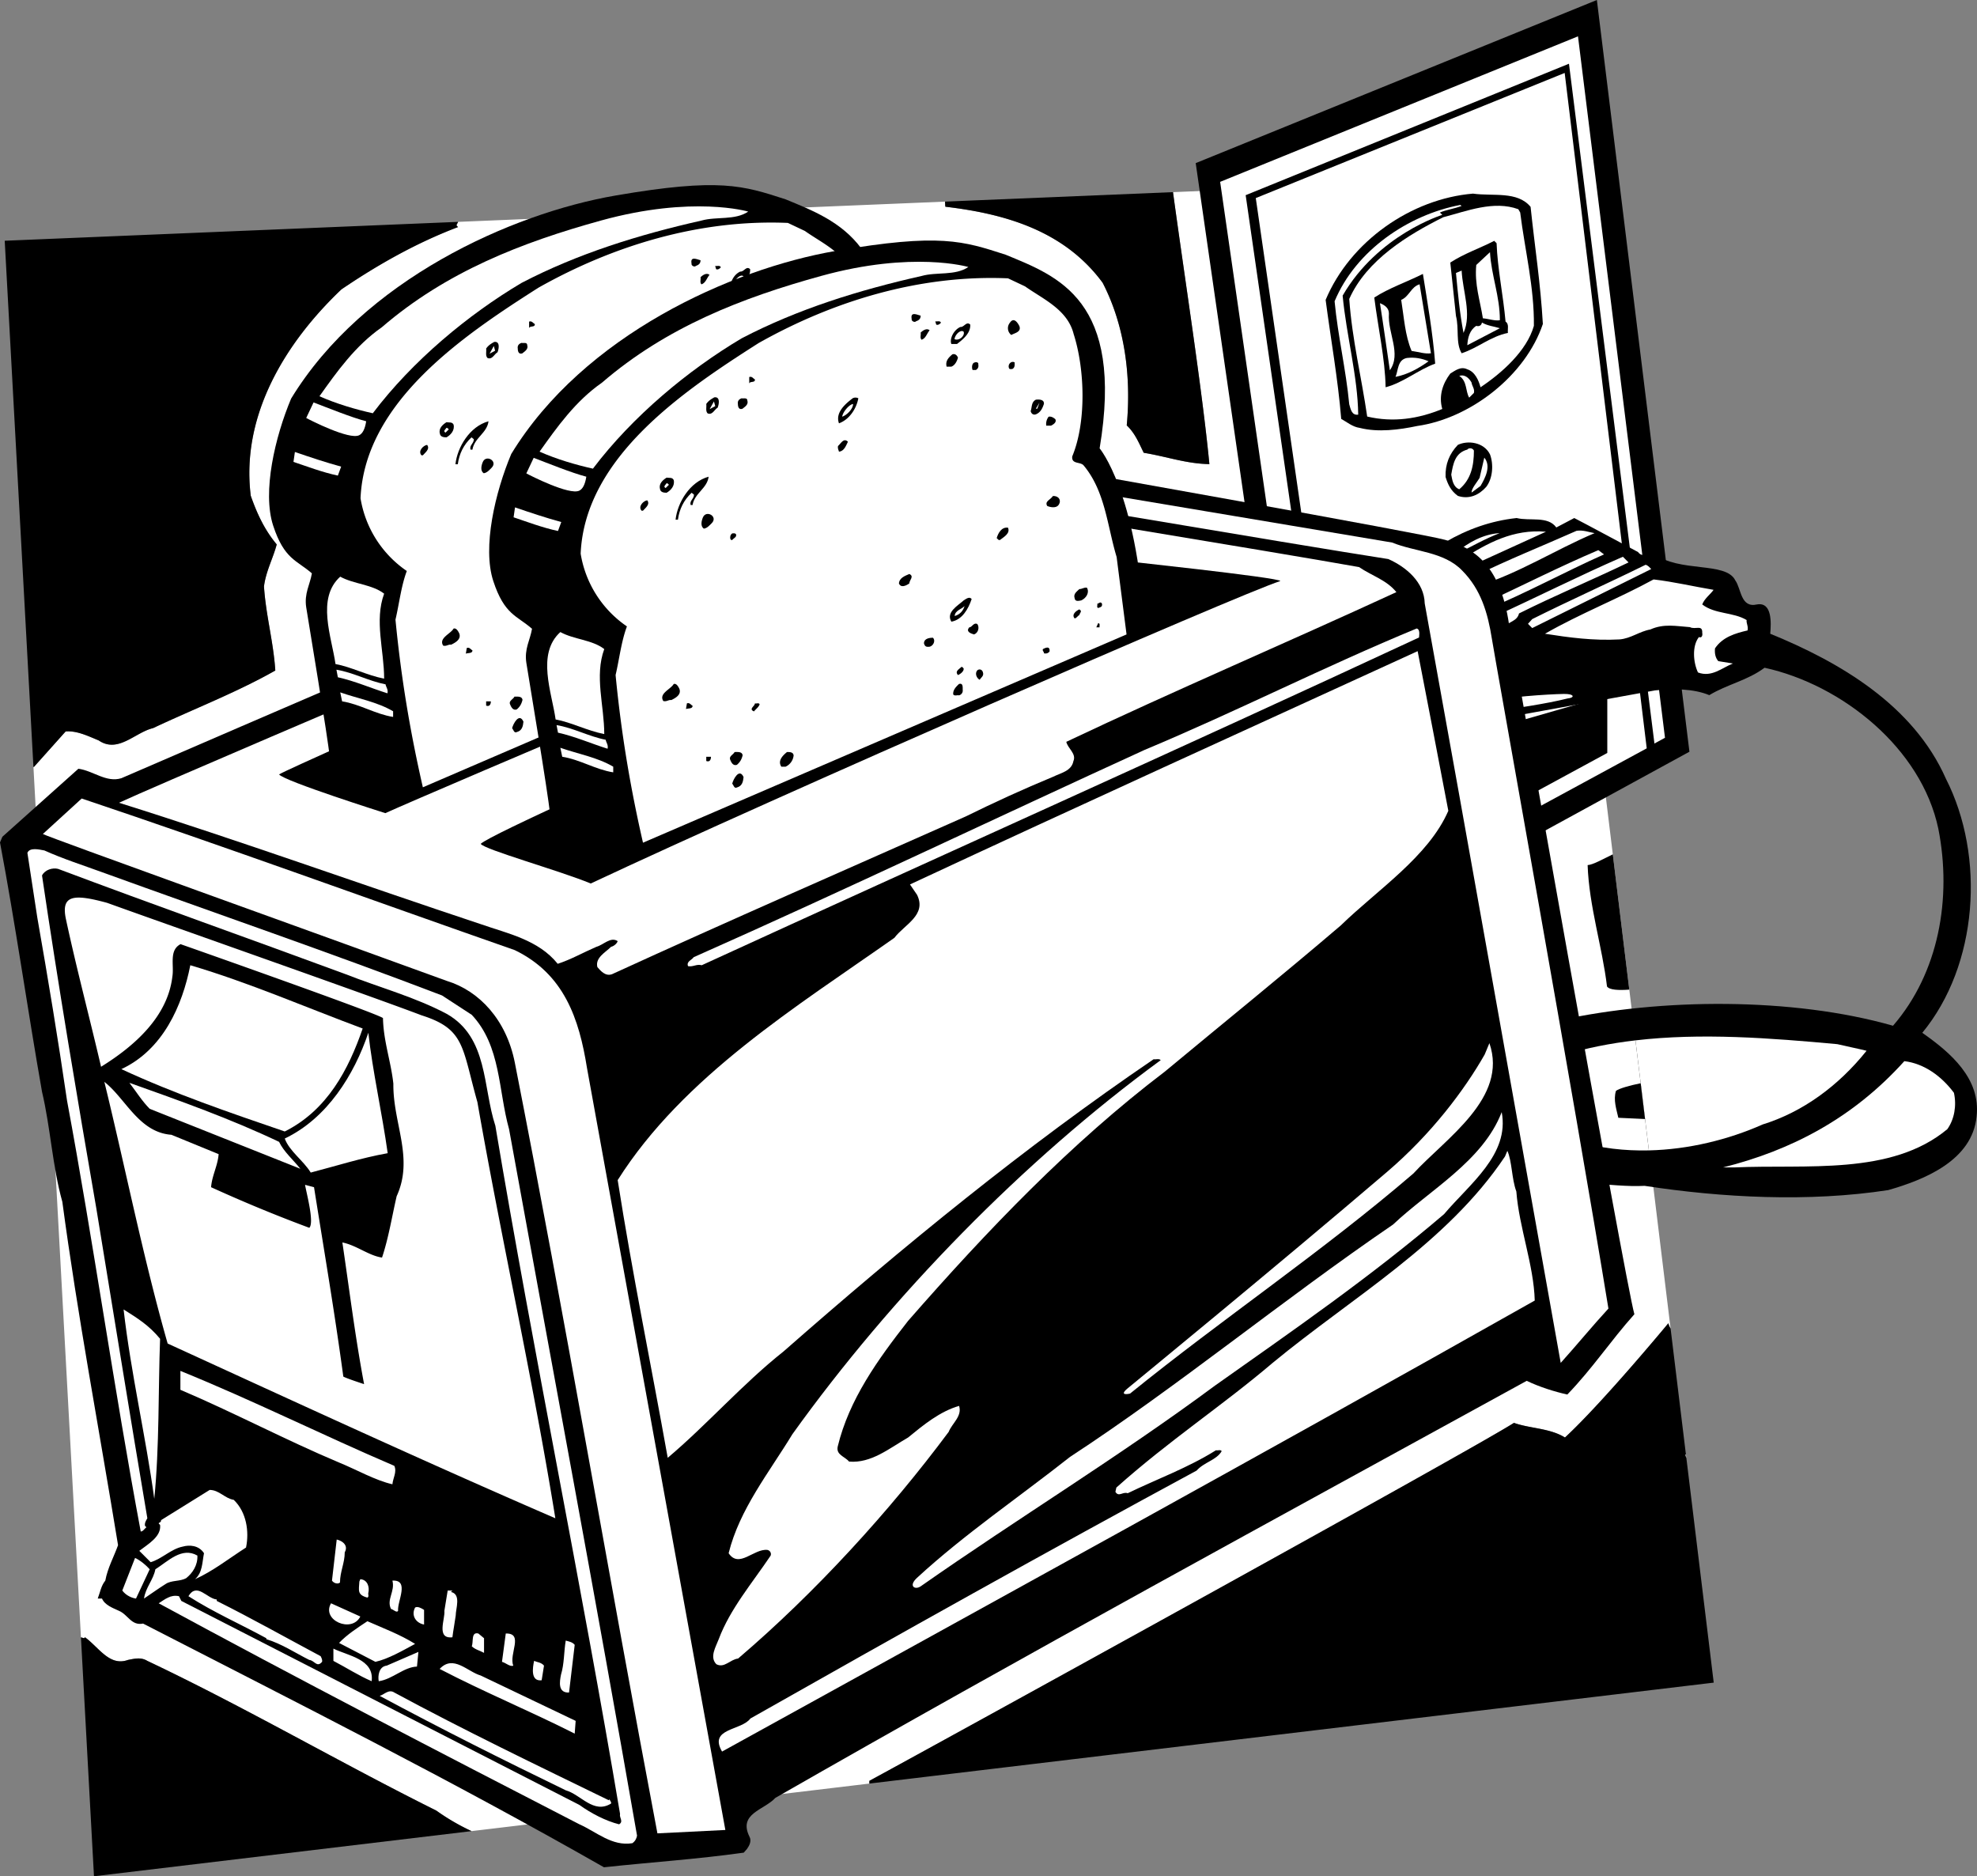 <svg xmlns="http://www.w3.org/2000/svg" width="432.088" height="410.023"><rect width="100%" height="100%" fill="#808080" stroke="none"/><path fill="#fff" d="m357.445 227.352-1.351-11.09-3.602-29.563-18.031-147.96-78.094 3.25c2.64 19.386 6.41 43.35 7.953 59.437-5.16-.102-9.289-1.653-14.347-2.477-1.032-2.066-1.856-4.23-3.715-5.988 1.031-10.938-.516-21.98-5.266-31.168-8.36-11.352-21.258-15.066-34.367-16.617-.035-.14-.059-.543-.074-1.117l-106.418 4.425c-.11.207-.215.407-.328.614-.106.207.207.414.308.52-8.98 3.405-17.441 8.152-25.492 13.62-12.387 11.766-21.984 27.66-19.816 45.102 1.34 3.82 2.992 7.433 5.675 10.633-.824 3.097-2.37 5.882-2.785 9.183.414 6.297 2.063 12.078 2.477 18.371-8.363 4.75-17.754 8.364-26.73 12.594-3.922.926-7.641 5.574-11.872 2.684-2.27-.93-4.746-2.168-7.222-1.961l-6.918 7.738a.927.927 0 0 1-.121.027L17.69 357.816c.227.067.45.118.68.188l.207-.207c3.094 2.273 5.367 6.402 9.39 4.953 1.552-.309 2.891-.617 4.235.207 21.363 10.117 42.004 22.191 63.164 32.719a47.828 47.828 0 0 0 7.692 4.48l86.949-10.39v-.594c15.586-8.461 131.902-72.45 140.879-78.23 3.406 1.238 7.847 1.136 11.148 3.199 8.258-7.637 22.602-24.977 22.602-24.977.082.399.261.79.484 1.172l-4.746-38.938-2.93-24.046"/><path d="M240.992 61.793c4.75 9.187 6.297 20.23 5.266 31.168 1.86 1.758 2.683 3.922 3.715 5.988 5.058.824 9.187 2.375 14.347 2.477-1.543-16.086-5.312-40.051-7.953-59.438l-49.816 2.07c.015.575.039.977.074 1.118 13.11 1.55 26.008 5.265 34.367 16.617M14.348 159.844c2.476-.207 4.953 1.031 7.222 1.96 4.23 2.891 7.95-1.757 11.871-2.683 8.977-4.23 18.368-7.844 26.73-12.594-.413-6.293-2.062-12.074-2.476-18.37.414-3.302 1.961-6.087 2.785-9.184-2.683-3.2-4.335-6.813-5.675-10.633-2.168-17.442 7.43-33.336 19.816-45.102 8.05-5.468 16.512-10.215 25.492-13.62-.101-.106-.414-.313-.308-.52.113-.207.218-.407.328-.614L1.03 52.61l6.278 115c.043-.008.082-.015.12-.027l6.919-7.738m17.856 203.112c-1.344-.824-2.683-.516-4.234-.207-4.024 1.45-6.297-2.68-9.39-4.953l-.208.207c-.23-.07-.453-.121-.68-.188l2.848 52.207 82.52-9.867a47.828 47.828 0 0 1-7.692-4.48c-21.16-10.528-41.8-22.602-63.164-32.719m336.363-44.344a3.609 3.609 0 0 1-.214-.758l.117-.015-3.348-27.504c-.223-.383-.402-.773-.484-1.172 0 0-14.344 17.34-22.602 24.977-3.3-2.063-7.742-1.961-11.148-3.2-8.977 5.782-125.293 69.77-140.88 78.23v.595l184.54-22.059-5.98-49.094m.671-154.34-82.86 45.282-25.046-173.907L349.008 0l20.23 164.273"/><path fill="#fff" d="m363.895 161.223-73.91 40.39-23.313-161.87 78.21-31.802 19.013 153.282"/><path d="m361.613 162.656-66.773 36.496-22.59-156.5 70.66-28.726 18.703 148.73"/><path fill="#fff" d="m359.906 163.535-63.094 34.235-22.351-154.485 67.512-27.344 17.933 147.594"/><path d="m300.07 192.34 51.215-27.793v-12.524l-55.297 15.922 4.082 24.395m34.45-147.137c.93 8.875 2.167 16.617 2.683 25.594-3.82 11.355-15.894 20.644-27.453 22.293-3.922.828-8.566 1.445-12.594.414-1.547-.207-2.886-1.344-4.023-1.961-.723-8.773-2.27-17.34-3.406-26.008 5.367-12.797 18.683-22.086 32.203-23.223 4.332.622 9.699-.617 12.59 2.891"/><path fill="#fff" d="M319.453 44.996c-1.55.617-3.305.824-4.75 1.445l.516.516s-14.063 4.316-21.774 17.648c.825 8.774 3.301 17.649 3.403 26.008-1.446.207-1.653-1.238-1.961-2.27-.723-7.636-2.477-14.863-3.2-22.5 4.645-11.144 16.102-18.886 27.454-21.054l.312.207"/><path fill="#fff" d="M332.25 46.441c1.031 8.258 3.094 16.41 2.992 24.77-1.547 5.473-7.02 10.32-11.664 13.418-.41-1.55-1.238-3.406-2.887-3.922-1.445-.723-2.683.309-3.718.926-1.649 2.168-2.578 4.851-1.754 7.742-5.262 2.168-10.735 2.992-16.41 1.652-1.239-8.566-3.301-16.824-3.922-25.699 3.82-8.566 12.902-14.035 20.539-17.855 5.16-1.344 11.043-3.715 16.41-1.754l.414.722"/><path d="M327.09 53.148c.203 5.575 1.445 11.352 1.96 17.133.825.516.41 1.653.516 2.477-3.714.722-6.605 3.304-10.113 4.441-1.344-2.273-.52-5.37-1.242-8.156l-1.238-11.664c2.996-1.961 6.402-3.094 9.601-4.746l.516.515"/><path fill="#fff" d="M327.809 69.973c-1.028.207-2.473-.309-3.715-.414-.617-3.922-1.856-7.43-1.442-11.66l2.993-2.79c.308 5.16 2.164 9.598 2.164 14.864m-7.946 2.785c-.824-4.23-1.238-8.774-1.652-13.106l1.242-.52c.203 4.442 2.27 9.497.41 13.626"/><path d="M310.988 59.86c.93 5.882 2.168 12.898 2.684 19.605-3.715 1.344-6.914 4.133-10.836 5.164-.106-6.195-1.652-13.004-2.477-19.61 3.2-2.066 7.118-3.406 10.63-5.16"/><path fill="#fff" d="M312.742 77.2c-1.238.202-2.785-.313-4.23-.516-1.446-3.41-1.653-7.332-2.27-11.149 1.754-.723 2.168-2.89 4.024-3.406l2.476 15.07m-9.183-8.672c-.313 4.23 2.785 8.774.203 12.387-.719-4.852-1.442-10.117-2.164-14.656 1.03.41 1.96 1.031 1.96 2.27m24.251 3.199-7.118 3.714c.102-1.652.516-3.3 1.961-4.23.618.207 1.133-.102 1.239-.723 1.238.723 2.578.824 3.918 1.239m-15.582 7.223c-2.168 1.55-4.543 2.89-7.227 3.41.621-1.446.414-3.72 2.477-4.13 1.757-.207 3.304.102 4.75.72m9.39 4.648c.106.824.723 1.34.516 2.27l-1.031 1.03c-.825-1.34-.41-3.613-2.168-4.746 1.238-.414 2.168.516 2.683 1.446"/><path d="M325.645 99.285c.824 2.164.617 5.262-.825 7.121-1.55 1.754-3.718 2.785-6.195 1.961-1.547-1.137-2.168-2.476-2.684-4.129-.101-2.789.825-5.058 2.684-7.02 2.168-1.03 5.676-.616 7.02 2.067"/><path fill="#fff" d="M322.133 98.457c0 3.305-.617 6.297-3.2 8.465-1.34-.516-1.546-2.067-1.753-3.2.414-2.374.828-4.75 3.511-5.472.309-.41 1.133-.41 1.442.207m1.445 7.743-1.96 1.445c0-.93 1.136-2.168 1.757-3.2l1.031-4.437c1.547 1.855.207 4.437-.828 6.191"/><path d="M347.574 258.625c3.922.207 8.051.727 11.871.52 16.82 2.578 35.813 3.609 53.254.925 7.946-2.27 18.371-6.5 19.301-16.097.93-8.258-5.676-13.934-11.871-18.27 12.18-14.758 13.832-38.496 5.164-55.527-7.125-16.102-23.223-25.492-38.395-31.684.2-2.293.461-6.988-2.89-6.402-3.613.828-3.406-3.403-4.75-5.262-2.07-4.195-12.242-1.586-17.852-5.883-1.445-.414-2.273 1.137-3.406-.308 0 0-12.285-6.606-13.934-7.43-1.57.82-2.582 1.34-3.921 2.063-1.86-2.579-5.782-1.344-8.672-2.063-5.676.617-10.836 2.477-15.582 5.262 0 0-9.391 4.687-7.043 14.078l-.524 3.91s.262 22.434 19.305 20.61l34.086-6.192c3.922-.41 8.36-.41 11.867 1.035 3.922-2.375 8.363-3.203 12.078-5.988 16.926 3.719 34.266 17.547 37.98 35.195 2.993 15.172.102 31.48-9.906 43.04-22.09-6.298-50.886-5.989-72.66-1.239h-.93l7.43 35.707"/><path fill="#fff" d="M348.504 116.508c-8.566 3.613-16.512 8.773-25.492 11.558-.207-.718-.516-1.445-.723-2.168 7.328-3.609 14.863-6.605 22.293-9.906 1.445-.207 2.684.309 3.922.516m-10.629-.308c-5.473 2.476-10.84 4.952-16.309 7.429v.723l-1.96-2.168c5.468-3.508 11.144-6.606 18.269-5.985m-10.117.309c-3.2 1.238-6.09 2.89-9.184 4.437l-.207-.308c2.578-2.063 5.778-3.922 9.39-4.13m22.813 4.645c-8.363 3.715-17.03 8.465-26.011 12.18-.207-.723-.414-1.344-.309-1.96l.723.202c8.152-3.816 16.101-7.84 24.355-11.351l1.242.93m5.364 1.753c-7.946 3.82-16.098 7.227-23.942 11.149-.414 1.754-2.273 1.754-3.305 2.992l-2.167-2.27c9.289-4.234 18.683-8.98 28.175-13.109l1.239 1.238m4.956 1.446-26.011 12.902-.926-.93.926-1.031c8.258-4.129 16.617-7.844 24.773-11.871.516.105.926.621 1.239.93m13.621 4.543c-.617.93-1.961 1.855-2.477 3.195 2.79 2.168 6.813 1.652 9.703 3.41-.105.723.41 1.34.207 2.27-2.687.62-5.472 1.445-7.12 3.921-.106 1.137.1 2.063.718 2.786l3.203.515c-2.375.93-4.648 3.098-7.64 1.961-1.032-2.164-1.34-5.777.207-7.738.722.308.824-.516.722-.93.102-1.86-1.547-.62-2.683-1.238-2.993-.207-5.676-.824-8.668.515-2.375.415-4.235 1.961-6.711 2.168-5.778.31-11.043-.414-16.305-1.238 7.738-4.437 15.996-7.637 23.738-11.87 4.438.519 8.77 1.55 13.106 2.273m-32.712 22.75c2.298-.043 2.47.824.821.988-4.953 1.238-11.14 2.062-16.2 2.887-.308-.41-.464-1.711-.464-2.23 2.715-.946 12.219-1.58 15.844-1.645m17.739 92.898.835 6.855c8.676-.203 17.371-2.34 24.871-5.671 8.672-2.684 16.512-8.36 22.707-16.102-2.066-.516-4.234-.93-6.398-1.445-14.653-1.344-29.73-2.512-44.11-.828l1.14 9.37.954 7.821"/><path fill="#fff" d="M358.586 236.723c-2.441.492-4.7 1.144-5.402 1.66-.622 1.965.101 4.027.515 5.887l5.84.273"/><path fill="#fff" d="m358.586 236.723-1.14-9.371c-5.477.64-10.856 1.683-16.063 3.304l3.406 18.785c5.004 1.485 10.293 2.079 15.586 1.957l-.836-6.855-.953-7.82m68.461 2.09c.617 2.785.101 5.777-1.445 7.945-12.282 10.219-30.86 7.637-46.547 8.36h-2.477c14.86-3.716 28.383-10.735 39.629-23.223 4.336.515 8.156 3.304 10.84 6.917"/><path fill="#bbb" d="m368.566 318.613-.097-.773-.117.015c.039.254.117.508.214.758"/><path d="M351.223 215.574c.52.766 2.527.867 4.87.688l-3.6-29.563c-2.208 1.067-4.391 2.301-5.505 2.352.309 8.98 3.203 17.855 4.235 26.523m2.477 28.696 5.84.273-.954-7.82c-2.441.492-4.7 1.144-5.402 1.66-.622 1.965.101 4.027.515 5.887M189.27 99.941c-32.352 13.926-150.293 64.692-162.743 70.121-3.304 1.032-6.195-1.652-9.394-2.066L.516 182.86 0 184.098c3.406 18.062 6.09 36.949 9.184 54.492 1.859 7.848 2.273 16.308 4.441 24.05 3.3 24.669 8.047 49.747 12.176 75.032-.926 2.582-2.27 4.953-2.785 7.742-.93 1.133-1.137 2.578-1.653 3.922h.93c.621 1.445 2.375 2.062 3.715 2.684 1.96.824 2.683 3.3 5.265 2.785 33.747 17.34 67.602 34.367 100.73 53.257 10.528-1.136 20.231-1.753 30.552-3.199l.722-.828c.516-.723 1.032-1.754.516-2.683-2.477-5.059 3.2-5.778 5.676-8.461 54.394-31.172 109.504-61.102 164.207-91.137 2.785 1.344 6.09 2.375 8.875 2.996 5.574-5.781 9.394-11.664 14.656-17.547-2.062-7.328-27.371-150.586-27.371-150.586-2.004-14.043-8.527-17.05-14.02-18.648-4.488-1.305-80.636-14.856-108.375-19.774-6.218-1.101-12.988-.488-18.171 1.746"/><path fill="#fff" d="M204.746 105.723s79.285 13.453 98.688 16.449c3.925 1.754 7.843 5.058 7.949 9.7 9.906 54.702 19.816 110.644 29.722 165.96 3.715-4.129 6.813-7.945 10.426-11.867-7.226-44.38-24.652-141.2-25.48-146.426-.871-5.48-2.34-10.715-6.516-14.89-4.023-4.13-10.219-4.02-15.277-6.086l-104.16-17.489s-159.332 67.543-174.09 74.352c26.629 8.36 52.637 17.754 79.058 26.527 5.883 2.063 12.594 3.406 16.825 8.668 2.89-.93 5.574-2.476 8.46-3.715 1.551-.414 3.098-2.27 4.649-1.238-.207.617-.93 1.133-1.445 1.238-1.239 1.239-3.512 2.375-2.996 4.438.722.824 1.757 2.066 3.199 1.55 25.699-11.769 51.504-23.019 77.304-34.472 6.297-3.098 12.594-5.988 19.094-8.672 1.653-.824 4.028-1.238 4.438-3.402.722-1.653-1.239-2.79-1.547-4.235 23.738-11.25 48.2-21.672 72.144-32.715-2.168-2.687-5.472-3.613-8.156-5.472-16.617-2.992-96.273-16.059-96.273-16.059l3.984-2.144"/><path d="M188.14 113.031c-30.003 13.125-124.238 54.352-127.144 56.203 1.031 1.446 23.223 8.465 23.223 8.465 9.734-4.453 110.23-46.992 139.156-59.289l-35.234-5.379m-83.075 71.375c.723 1.239 17.34 5.883 24.047 8.668 39.946-18.781 142.133-63.41 150.7-66.094.308-.722-36.536-4.648-36.536-4.648s-134.39 58.254-138.21 62.074"/><path fill="#fff" d="M310.145 139.305c-52.122 24.254-104.551 47.683-156.774 71.629-1.137-.313-1.86.41-2.996.203-.41-1.032.828-1.34 1.238-1.961 33.028-14.656 66.055-30.446 98.567-45.309 20.023-8.36 39.425-18.265 59.449-26.523.824.207.516 1.547.516 1.96m-.309 2.993c2.27 11.664 4.539 23.531 6.707 34.887-4.336 10.011-15.586 17.336-23.531 25.078-12.696 10.836-25.598 21.261-38.395 31.89-20.64 15.688-38.808 34.68-56.144 54.496-6.711 8.567-12.903 17.235-15.38 27.454-.413 1.855 1.548 2.168 2.477 3.3 4.852.414 8.774-2.886 12.903-5.261 3.406-2.786 6.914-5.676 11.144-6.914.723 2.27-1.547 3.816-2.27 5.675-12.902 17.34-29.206 35.196-46.03 49.54-1.755.206-2.993 2.167-4.747 1.242-1.55-1.551-.105-3.82.516-5.473 2.476-6.606 7.328-12.281 11.351-18.27.208-.617-.207-1.132-.722-1.238-2.992-.308-6.192 4.129-8.465.723 2.375-9.598 8.777-17.543 13.934-26.008 21.675-30.242 50.574-59.86 80.503-81.742-.41-.41-1.03-.102-1.546-.203-28.075 19.09-54.7 40.867-80.918 63.882-8.977 7.122-16.72 16-25.286 23.223-3.613-20.226-7.738-40.25-10.937-60.687 14.344-22.703 39.219-37.98 60.477-52.946 2.168-2.89 7.125-4.953 4.957-9.394l-1.551-2.27c36.949-17.234 74.004-34.058 110.953-50.984M158.531 399.906l-14.847.739c-10.633-56.043-20.09-112.172-31.168-168.438-1.84-9.328-7.758-15.687-14.88-17.855-28.277-10.32-87.027-31.375-88.265-32.098l8.484-7.754c31.684 10.629 63.063 22.086 94.645 33.129 10.8 5.207 14.082 15.027 15.793 25.77l30.238 166.507"/><path fill="#fff" d="M22.293 190.598c24.77 8.98 49.746 17.547 74.309 26.937l6.503 4.235c6.399 6.808 5.782 16.511 8.153 24.976 9.289 51.191 18.992 102.797 27.972 154.399-.105.62-.414 1.238-1.03 1.652-4.442.723-7.848-2.477-11.563-4.129-30.653-15.79-61.719-31.89-91.957-48.3 1.34-.825 2.578-1.962 4.437-1.548l.516 1.032c29 14.863 58.004 29.722 87.004 44.586 2.582 1.855 5.781 3.507 8.672 4.23 1.03-.617 0-1.445.207-2.27-8.364-49.851-18.891-100.527-27.25-150.375-2.786-8.464-1.547-19.3-10.63-24.46-7.019-3.715-14.757-5.782-22.085-8.668-20.953-7.743-42.008-15.172-62.856-23.02-1.238-.309-2.89.207-3.511 1.445 3.511 23.844 7.742 48.922 11.87 72.766 3.716 22.602 7.43 45.719 11.15 67.703-.313.516-.622 1.031-.52 1.652l.312.309c-.414.309-.723.93-1.238.93-5.781-30.86-10.426-63.68-16.102-94.13-1.96-13.417-4.129-26.523-6.504-40.042-.722-4.75-1.445-9.39-2.164-14.14.516-1.24 2.578-.723 3.715-.516 4.129 1.859 8.36 3.199 12.59 4.746"/><path fill="#fff" d="M83.703 222.492c.102 5.055 1.754 9.496 2.27 14.344-.102 8.672 4.543 16.203.722 24.566-1.03 4.438-1.754 9.082-3.199 13.414-2.89-.41-5.574-2.683-8.668-3.3 1.547 10.425 2.785 20.539 4.746 30.96 0 0-3.82-1.238-4.539-1.652-1.96-14.449-4.129-27.039-6.402-41.383l-1.961-.52c.312 1.86 2.066 8.259.93 9.395a324.753 324.753 0 0 1-21.47-8.875c.208-2.582 1.446-4.644 1.653-7.226l-10.32-4.23c-7.121-.52-10.012-7.95-14.656-11.563 4.644 18.992 8.464 38.394 13.832 57.18 28.175 12.902 56.351 25.906 84.734 38.187-4.953-30.652-11.766-60.789-17.031-90.926-3.406-12.058-2.696-15.98-12.223-18.988-10.476-4-56.426-20.137-68.707-24.574-7.352-2.004-10.144-1.738-8.996 3.601 2.324 10.809 5.152 21.438 7.668 32.22 7.328-4.544 14.555-10.938 15.586-19.712.414-2.476-.79-5.742 1.789-7.082 0 0 43.621 15.336 44.242 16.164"/><path fill="#fff" d="M79.266 224.762c-3.098 8.98-7.743 17.855-17.032 22.5-12.074-4.13-24.148-8.258-35.707-13.625 9.082-4.23 13.313-13.828 15.067-22.703 12.902 3.816 25.183 9.183 37.672 13.828"/><path fill="#fff" d="M84.734 252.008c-5.777 1.031-11.25 2.789-16.82 4.234-1.652-2.683-4.648-4.644-5.68-7.433 9.29-4.438 15.172-13.934 18.27-23.118.93 8.461 2.992 17.442 4.23 26.317m224.172 4.437c-19.816 17.032-41.8 31.79-61.926 48.098 0 0-2.675.648-.527-1.14 1.95-1.622 31.465-25.762 56.692-47.298 9.68-8.265 16.925-17.894 21.347-25.667l1.028-2.477c4.132 11.973-9.493 20.746-16.614 28.484m-247.91-6.914c1.031 2.168 3.098 3.922 4.645 5.883L32.719 242.31c-1.653-1.653-2.996-3.82-4.438-5.68 11.043 3.922 22.086 7.848 32.715 12.902m254.617 15.792c-16.203 13.828-33.129 25.492-50.054 37.465-21.028 15.574-43.16 29.04-64.313 43.856-1.273.89-2.785-.036-.828-1.84 10.3-9.492 22.352-17.672 33.453-26.434 23.535-15.379 46.547-34.367 70.598-50.777 7.945-7.535 19.61-13.828 23.738-24.563 1.754 9.285-7.02 15.684-12.594 22.293"/><path fill="#fff" d="M331.406 260.367c.617 7.95 3.817 16.102 4.024 23.844-59.035 33.336-118.38 65.848-177.621 98.562-2.993-5.16 4.23-4.539 6.191-7.222 32.613-18.477 64.71-36.434 97.531-54.184 1.653-1.86 4.336-2.273 5.473-4.234-.207-.41-.828-.102-1.242-.207-6.086 3.82-12.899 6.297-19.297 9.394-1.035-.414-1.961.926-2.684-.312l.207-.926c11.559-10.324 23.117-17.855 34.16-27.25 17.235-14.242 38.086-26.11 50.778-45.102l.52-1.238c1.03 2.274.925 6.09 1.96 8.875M34.988 292.57c-.414 11.043-.133 23.621-1.27 34.973-1.85-13.594-5.113-27.461-6.706-41.387 3.097 1.961 5.5 3.422 7.976 6.414m51.192 27.762c.617 1.344-.309 2.684-.414 4.027-3.715-.828-7.844-3.199-11.66-4.75-11.766-4.953-23.016-10.937-34.68-15.894v-4.13c15.789 6.403 31.066 14.04 46.754 20.747m-35.09 7.434c2.785 2.683 3.406 6.914 2.68 10.421-3.715 2.375-7.223 5.16-11.145 6.918 1.652-1.449 1.547-3.613 1.96-5.68-1.132-1.753-3.198-1.855-4.644-1.445-2.578.516-4.539 2.684-7.015 3.407l-2.48-2.477c1.859-1.445 4.85-3.094 4.542-5.676-.824-.617.309-.312.207-1.03l10.63-6.606c2.066 0 3.304 1.855 5.265 2.168m24.254 11.457c0 2.37-1.035 4.23-1.035 6.601-.41.414-1.34.207-1.754-.41l1.035-8.98c1.34.308 2.578 1.343 1.754 2.789"/><path fill="#fff" d="M43.14 339.941c.106 2.067-1.03 3.82-2.476 4.957-1.34.723-3.2.41-4.437 1.239-1.653 1.031-3.2 2.164-4.75 3.199.312-2.375 2.066-4.129 2.48-6.399 2.785-1.753 5.777-4.957 9.184-2.996m-10.422 2.997-2.996 6.398c-.825-.106-2.164-.621-2.993-1.754l2.79-7.125c1.132.52 2.37 1.55 3.199 2.48m47.785 5.161c-.102.308.207.824-.207 1.03-2.27-.62-1.856-1.546-1.754-3.507l.207-.516c1.547.102 2.062 1.649 1.754 2.993m6.5 3.922c-.309.515-1.031-.313-1.547-.415-1.031-2.062.93-3.82.309-6.19 3.82-.208 1.03 4.538 1.238 6.605m-16.926 9.906c.207.414.414.824.309 1.238-1.133 1.344-1.649-.309-2.785-.414-3.098-1.547-5.985-3.508-9.391-4.54v-.206c-5.676-3.098-11.559-5.676-17.031-9.184 1.86-3.097 4.027.516 6.195.723v.309c7.637 3.816 15.168 8.05 22.703 12.074m29.004-14.344c-.207-.105-.312.102-.516.309 2.27.515 1.032 3.609 1.032 5.16-.207 1.547-.516 3.097-.723 4.746-3.613.414-1.547-4.024-1.754-5.777l.723-4.438h1.238m-20.332 5.676c-1.86 3.715-8.566.824-6.402-2.89l6.402 2.89m13.934 1.754c-1.758-.309-2.891-1.961-1.961-3.715.515-.309 1.34.101 1.96.516v3.199m-1.96 4.23c-2.684 1.445-5.883 3.305-8.672 3.922l-7.946-4.129c1.754-1.855 4.024-3.3 6.192-4.746 3.508 1.547 7.121 2.89 10.426 4.953m15.067-1.238v3.2c-.93-.516-1.962-.724-2.685-1.446.415-.93-.203-3.2 1.446-2.785l1.238 1.03m6.399 5.989c-.723.309-1.649-.62-2.477-.828l.828-6.191c4.023-.106.617 4.543 1.648 7.02m13.418-4.543-1.238 10.425c-2.476.102-2.066-2.375-1.754-3.922.723-2.375.621-4.957 1.032-7.433.722.207 1.445.308 1.96.93m-44.378 7.948c-2.891-1.242-5.575-2.996-8.36-4.441v-2.684c3.094 1.551 8.977 2.274 8.36 7.125m9.906-3.198c-2.89.1-5.367 2.784-8.36 3.198-.207-1.136 0-3.199 1.754-3.406l6.918-2.996-.312 3.203m27.762-.207-.512 3.2c-2.477.308-1.961-2.79-1.653-4.235.723.313 1.547.313 2.165 1.035m6.918 12.074-.208 2.786c-9.804-4.954-19.816-9.082-29.52-14.137 2.997-3.2 6.09.617 8.981 1.441l20.746 9.91m-39.632-6.191c15.48 8.36 31.168 15.895 46.86 23.531l.202-.207c0 .309.414.516.313.93-3.82 2.371-6.606-1.961-9.91-2.89-13.829-6.708-27.043-13.317-40.665-20.641.93-.207 1.961-1.551 3.2-.723"/><path d="M171.684 43.555c11.418 4.718 25.945 9.867 20.539 42.316 0 0 8.047 9.477 9.824 38.785l-3.942 1.88L92.418 172.05l-20.332-6.399c-.414-4.437-4.691-29.882-5.16-32.925-.469-3.04.824-4.954 1.238-7.43-3.3-2.89-6.039-3.035-8.46-10.426-2.423-7.387.41-19.402 3.921-27.762 15.79-25.906 48.086-40.449 70.902-44.379 22.817-3.93 27.868-2.168 37.157.825"/><path fill="#fff" d="M163.531 46.238c-2.89 1.961-6.918 1.032-10.219 1.961-13.726 3.098-27.042 7.223-39.324 13.625-11.66 6.914-23.84 17.028-32.511 28.485-3.715-.825-7.946-2.063-11.66-3.715 3.816-5.367 7.843-11.043 13.624-15.07 14.137-12.176 30.657-18.563 47.887-23.325 20.094-5.55 32.203-1.96 32.203-1.96"/><path fill="#fff" d="M198.105 126.535c-.722-5.676-1.445-11.25-2.167-16.926-2.063-6.812-2.477-14.343-7.227-20.023-.719-.824-2.68-.207-2.473-1.961 3.094-7.43 2.785-18.992.309-26.73-1.344-5.368-6.711-7.637-10.633-10.422l-3.715-1.758c-19.3-.824-38.187 4.953-54.492 14.14-16.207 10.32-37.984 24.875-38.91 46.032A23.88 23.88 0 0 0 88.91 124.78c-1.238 3.301-1.652 7.121-2.476 10.63 1.238 12.8 3.199 24.46 5.984 36.64l105.687-45.516"/><path d="M153.105 56.867c0 .723-.41 1.035-1.03 1.242-.208.309-1.032 0-.93-.52-.31-1.648 1.136-.925 1.96-.722m21.571 2.273c.515 1.34-1.133 1.547-1.754 1.962a1.865 1.865 0 0 1-.309-2.684c.825-1.238 1.649-.106 2.063.723m-17.133-.723c-.102.102-.516.617-1.031.41l-.207-.719c.414.102 1.03-.207 1.238.309m6.402.41c.102 1.86-1.55 3.203-2.89 4.234h-1.239c-.414-1.03.41-2.992 1.961-3.714.825.101 1.34-1.344 2.168-.52m-8.879 1.242c-.617.723-.824 1.754-1.754 2.063-.414-.41-.101-1.031-.207-1.547.516-.516 1.344-1.035 1.961-.516"/><path fill="#fff" d="M162.5 60.379c.336.875-.977 2.094-2.008 1.625.188-1.129 1.406-2.16 2.008-1.625"/><path d="M161.258 66.055c-.203.722-.617 1.652-1.442 1.96h-1.035c-.308-1.238.414-1.96 1.239-2.683.62-.207 1.035.207 1.238.723M165.7 67.5c.1.516 0 .93-.52 1.238h-.72c-.206-.414-.206-1.547.517-1.652.308-.102.824 0 .722.414m7.946-.414c0 .516.101 1.137-.516 1.445-.309 0-.621.102-.723-.207-.308-.824.516-1.652 1.239-1.238M116.879 70.8c.105.829-1.133.313-1.238.93v-1.445c.62-.207.824.313 1.238.516m-8.152 6.195c-.723.41-1.137 1.652-2.168 1.238-.516-.515-.207-1.343-.309-2.066.516-.723 1.031-1.031 1.754-1.441 1.34-.207 1.031 1.546.723 2.27m30.757-2.067c-.414 2.273-1.964 4.644-4.234 5.472-.824-2.273 1.238-4.129 2.992-5.472a1.342 1.342 0 0 1 1.242 0m-24.257.515c.312.93-.723 1.446-1.032 1.758-.824.309-1.03-.414-1.03-1.035-.106-.617.206-1.031.823-1.238.414.105 1.239-.203 1.239.515m64.816.723c-.309.93-.723 1.86-1.754 2.273-.621.207-1.031-.207-1.137-.722.313-.828.106-1.961 1.137-2.477.824-.105 1.856 0 1.754.926"/><path fill="#fff" d="m106.992 77.3.938-1.687.28 1.035zm71.298-.097.788-1.308-.48 1.308zm-42.317 1.754c0-.828 1.43-2.687 2.367-2.781 0 1.125-1.406 2.441-2.367 2.781"/><path d="M182.52 79.473c.414.722-.516 1.238-.93 1.445h-1.031a2.604 2.604 0 0 1 .515-1.961c.621-.105 1.035.207 1.446.516m-45.31 4.953c-.413.824-.823 2.066-1.96 2.168-.102-.414-.309-.723-.207-1.239.621-.515 1.242-1.859 2.168-.93"/><path fill="#fff" d="M66.926 91.34c.93.515 9.41 4.82 11.558 3.781.72-.348 1.266-1.25 1.551-3.059-3.2-.824-8.512-2.984-11.504-4.117l-1.605 3.395"/><path d="M106.766 92.062c-.309 2.583-3.098 3.614-3.512 6.196h-.41c-.309-.93.722-1.344.722-2.274l-.515-.41c-1.758 1.649-2.684 3.61-2.996 5.883h-.516c.414-3.715 3.098-8.258 7.227-9.395m-7.637.723c.308 1.238-.621 2.274-1.55 2.79-.618 0-1.34-.106-1.446-.829-.309-1.133.62-1.96 1.445-2.476.621.101 1.242-.102 1.55.515"/><path fill="#fff" d="m98.094 93.82-.719.72c-.621-.31 0-.72.203-1.032.207-.102.313.207.516.312"/><path d="M183.242 98.258c-.515.722-1.754.515-2.476.203-.621-1.031.722-1.34 1.238-2.164 1.238-.106 1.96.926 1.238 1.96m-89.894-1.034c.722.93-.516 1.757-.93 2.273h-.309c-.824-.93.41-2.168 1.239-2.273"/><path fill="#fff" d="m74.562 101.973-.722 1.96c-3.406-.722-6.914-2.066-9.7-2.992l.31-2.168c3.3 1.133 6.706 2.27 10.112 3.2"/><path d="M107.488 102.176c-.515.52-1.031 1.137-1.754 1.242-.828-.516-.52-1.758-.207-2.477.723-1.652 3.301-.207 1.961 1.235m64.712 1.034c.515 1.24-.825 1.962-1.755 2.685-.414.101-.515-.313-.722-.415.308-1.03 1.03-2.476 2.476-2.27m-59.449 1.446c.207.617-.516.824-.824 1.239-.207.101-.309-.106-.414-.207-.102-.516 0-.93.414-1.239.308 0 .617-.101.824.207m37.879 10.734c-.723.516-1.86 1.032-2.27 0 .102-1.238 1.34-1.652 2.27-2.066 1.137.516 0 1.344 0 2.067m38.805.925c.62 1.036-.102 2.274-1.235 2.79-.62.101-1.344.308-1.449-.516-.309-.93.52-1.445 1.035-1.965.617 0 1.031-.41 1.649-.309m-25.18 2.477c-.723 2.168-2.067 4.543-4.438 4.957-1.242-2.066 1.442-3.512 2.684-4.645.516-.312 1.238-.93 1.754-.312m28.484 1.035c.102.719-.308.719-.824.926-.414-.102-.105-.617-.207-.926.309 0 .723-.621 1.031 0"/><path fill="#fff" d="M160.54 122.508c.1-1.235 1.444-1.442 2.163-2.164-.308 1.031-1.031 1.855-2.164 2.164"/><path d="M187.785 122.305c-.414.203-.62.722-1.035.722-.719-.828.313-1.652 1.035-1.96.723.41.102.722 0 1.238m4.438 2.683h-.723l.414-.93c.516.102.203.618.309.93m-26.731-.722c.516.722.207 1.96-.722 2.27-.723-.208-1.86-.622-1.032-1.548.617 0 .926-1.136 1.754-.722"/><path fill="#fff" d="M83.957 129.734c-2.168 5.883 0 12.387 0 18.578-3.715-.722-7.227-2.578-10.633-3.199-.824-5.883-4.23-14.347 1.035-19.093 2.993 1.652 6.91 1.652 9.598 3.714"/><path d="M155.79 127.258c.62.62.1 1.754-.724 1.96-.824.106-1.03-.1-1.238-.722 0-1.031 1.137-1.238 1.961-1.238m25.492 2.992c-.308.414-.722.516-1.238.414.102-.309-.414-.516-.207-.93.621-.308 1.55-.722 1.445.516m-18.781 3.715c.102.62-.723 1.238-1.242 1.445-.719-.824.207-1.238.726-1.754.204-.101.309.102.516.309m4.23.93c.204.722-.414 1.03-.722 1.55-.621-.312-1.137-1.343-.516-2.066.516-.414 1.133-.102 1.238.516m-66.363 3.511c.516 1.34-.93 2.063-1.754 2.477-.62-.106-1.035.41-1.754.203-1.035-1.649 1.649-2.578 2.27-3.715.617-.207 1.031.621 1.238 1.035m61.926.204a1.068 1.068 0 0 1-.828 1.238c-.41-.102-.926.207-1.238-.203-.102-1.036.722-1.754 1.238-2.274.93-.308.828.727.828 1.238m-59.039 3.512c0 .723-.926.516-1.445.723l.207-1.239c.62-.207.828.31 1.238.516m14.656-.308c-.203.617-.824 1.03-1.238 1.546-1.238-.515.207-1.136.207-1.754.414.102.828-.207 1.031.208"/><path fill="#fff" d="M84.266 149.55c.101.618.617 1.137.414 1.962-3.614-1.137-7.125-2.684-10.84-3.508l-.309-1.652c3.715.62 7.02 2.476 10.735 3.199m1.652 5.883v1.238c-3.922-.621-7.227-2.785-11.148-3.406l-.41-1.961c3.816 1.343 8.046 2.066 11.558 4.129"/><path d="M114.195 152.957c-.207.824-.515 1.445-1.238 2.063-.824.312-1.238-.516-1.445-1.032-.414-.824.62-1.133.93-1.754.722 0 1.652-.101 1.753.723m11.149 0a3.028 3.028 0 0 1-1.758 2.477h-.926c-.828-1.239.207-2.371 1.238-3.2.618 0 1.34 0 1.446.723m-18.063.309c0 .515-.207 1.238-1.031.93v-.93h1.031"/><path fill="#fff" d="m123.586 153.988-.203.516.203-.516"/><path d="M114.402 157.703c-.101 1.035-.308 1.961-1.445 2.274-.617.308-.723-.52-1.031-.829.207-.925 1.547-3.507 2.476-1.445M219.793 55.664c11.418 4.719 25.95 9.867 20.539 42.316 0 0 8.047 9.473 9.824 38.782l-3.941 1.883-105.684 45.511-20.336-6.398c-.41-4.438-4.691-29.883-5.16-32.922-.465-3.043.828-4.953 1.242-7.43-3.304-2.89-6.043-3.035-8.464-10.426-2.422-7.39.41-19.402 3.921-27.765 15.793-25.903 48.09-40.45 70.903-44.38 22.816-3.929 27.867-2.167 37.156.83"/><path fill="#fff" d="M211.64 58.348c-2.89 1.96-6.913 1.03-10.218 1.96-13.727 3.094-27.04 7.223-39.32 13.622-11.665 6.918-23.844 17.03-32.512 28.484-3.715-.824-7.95-2.062-11.664-3.715 3.82-5.367 7.844-11.043 13.625-15.066 14.14-12.18 30.656-18.567 47.89-23.324 20.09-5.551 32.2-1.961 32.2-1.961"/><path fill="#fff" d="M246.215 138.645c-.723-5.68-1.445-11.25-2.168-16.93-2.063-6.809-2.477-14.344-7.223-20.02-.722-.828-2.683-.207-2.476-1.96 3.093-7.434 2.785-18.993.308-26.735-1.34-5.367-6.707-7.637-10.629-10.422l-3.718-1.754c-19.301-.828-38.188 4.953-54.493 14.137-16.203 10.324-37.98 24.875-38.91 46.031a23.889 23.889 0 0 0 10.114 15.899c-1.239 3.3-1.653 7.117-2.477 10.629 1.238 12.796 3.2 24.46 5.988 36.636l105.684-45.511"/><path d="M201.215 68.977c0 .722-.41 1.03-1.031 1.238-.207.308-1.032 0-.93-.516-.309-1.652 1.137-.93 1.96-.722m21.571 2.269c.516 1.344-1.133 1.55-1.754 1.961a1.865 1.865 0 0 1-.308-2.684c.824-1.238 1.652-.101 2.062.723m-17.133-.723c-.101.106-.515.622-1.03.414l-.208-.722c.414.105 1.035-.207 1.238.308m6.403.414c.101 1.86-1.551 3.2-2.89 4.231h-1.24c-.413-1.031.41-2.992 1.962-3.715.824.106 1.34-1.34 2.168-.516m-8.879 1.239c-.617.722-.824 1.754-1.754 2.066-.414-.414-.102-1.035-.207-1.55.52-.516 1.344-1.032 1.96-.516"/><path fill="#fff" d="M210.61 72.484c.34.875-.977 2.098-2.008 1.625.187-1.125 1.406-2.156 2.007-1.625"/><path d="M209.371 78.16c-.207.723-.621 1.652-1.445 1.965h-1.035c-.309-1.242.414-1.965 1.242-2.684.617-.207 1.031.204 1.238.72m4.438 1.449c.101.515 0 .925-.516 1.238h-.723c-.207-.414-.207-1.551.516-1.653.309-.105.824 0 .723.414m7.945-.414c0 .516.105 1.133-.516 1.446-.308 0-.617.101-.722-.207-.309-.825.515-1.653 1.238-1.239m-56.766 3.715c.106.824-1.136.309-1.238.93v-1.445c.621-.208.828.308 1.238.515m-8.152 6.192c-.723.414-1.137 1.652-2.168 1.238-.516-.516-.207-1.34-.309-2.063.516-.722 1.032-1.03 1.754-1.445 1.344-.207 1.032 1.547.723 2.27m30.758-2.062c-.414 2.269-1.961 4.644-4.23 5.468-.829-2.27 1.234-4.13 2.988-5.469a1.32 1.32 0 0 1 1.242 0m-24.258.516c.312.93-.719 1.445-1.031 1.754-.825.308-1.032-.41-1.032-1.032-.101-.62.207-1.03.829-1.238.41.102 1.234-.207 1.234.516m64.816.722c-.308.93-.722 1.856-1.754 2.27-.617.207-1.03-.207-1.136-.723.312-.824.105-1.96 1.136-2.476.829-.102 1.86 0 1.754.93"/><path fill="#fff" d="m155.102 89.41.937-1.687.281 1.03zm71.296-.101.786-1.305-.473 1.305zm-42.316 1.753c0-.824 1.43-2.683 2.367-2.777 0 1.125-1.406 2.442-2.367 2.777"/><path d="M230.629 91.578c.414.723-.516 1.238-.926 1.445h-1.035a2.604 2.604 0 0 1 .516-1.96c.62-.102 1.035.207 1.445.515m-45.309 4.957c-.41.824-.824 2.063-1.957 2.164-.105-.41-.312-.719-.207-1.238.617-.516 1.239-1.856 2.164-.926"/><path fill="#fff" d="M115.035 103.45c.93.515 9.414 4.816 11.563 3.777.715-.348 1.261-1.25 1.547-3.055-3.2-.824-8.512-2.985-11.504-4.121l-1.606 3.398"/><path d="M154.875 104.172c-.309 2.578-3.098 3.61-3.508 6.191h-.414c-.308-.93.723-1.34.723-2.27l-.516-.413c-1.754 1.652-2.683 3.613-2.992 5.882h-.516c.41-3.714 3.094-8.253 7.223-9.39m-7.637.723c.309 1.238-.62 2.27-1.547 2.785-.62 0-1.343-.102-1.445-.825-.312-1.136.617-1.96 1.445-2.476.618.101 1.235-.106 1.547.516"/><path fill="#fff" d="m146.207 105.926-.723.722c-.62-.308 0-.722.207-1.03.204-.106.309.206.516.308"/><path d="M231.352 110.363c-.516.723-1.754.516-2.477.207-.617-1.03.723-1.343 1.238-2.168 1.239-.105 1.961.93 1.239 1.961m-89.895-1.031c.723.926-.516 1.754-.926 2.27h-.312c-.824-.93.414-2.168 1.238-2.27"/><path fill="#fff" d="m122.672 114.078-.719 1.961c-3.406-.723-6.918-2.062-9.703-2.992l.309-2.168c3.304 1.137 6.71 2.273 10.113 3.2"/><path d="M155.598 114.285c-.516.516-1.032 1.137-1.754 1.238-.828-.515-.516-1.753-.207-2.476.722-1.652 3.304-.207 1.96 1.238m64.712 1.031c.515 1.243-.825 1.961-1.754 2.684-.414.105-.516-.309-.723-.41.309-1.031 1.031-2.477 2.477-2.274m-59.446 1.446c.207.62-.52.828-.828 1.238-.207.105-.308-.102-.41-.207-.105-.516 0-.926.41-1.234.309 0 .621-.106.828.203m37.875 10.734c-.722.516-1.86 1.031-2.27 0 .102-1.238 1.34-1.652 2.27-2.062 1.137.515 0 1.34 0 2.062m38.809.93c.617 1.031-.106 2.27-1.238 2.785-.622.105-1.344.312-1.446-.516-.312-.93.516-1.445 1.032-1.96.617 0 1.03-.415 1.652-.31m-25.184 2.477c-.722 2.168-2.066 4.543-4.437 4.953-1.242-2.062 1.445-3.507 2.683-4.644.516-.309 1.239-.93 1.754-.309m28.485 1.032c.105.722-.309.722-.825.93-.414-.106-.105-.622-.207-.93.309 0 .723-.618 1.032 0"/><path fill="#fff" d="M208.648 134.617c.102-1.238 1.446-1.445 2.168-2.168-.312 1.035-1.035 1.86-2.168 2.168"/><path d="M235.895 134.41c-.41.207-.618.723-1.032.723-.722-.824.309-1.649 1.032-1.961.722.414.105.723 0 1.238m4.437 2.684h-.723l.414-.93c.516.106.204.621.309.93m-26.73-.723c.515.723.207 1.961-.723 2.274-.723-.208-1.86-.622-1.031-1.551.617 0 .93-1.133 1.754-.723"/><path fill="#fff" d="M132.066 141.84c-2.168 5.887 0 12.387 0 18.578-3.714-.719-7.226-2.578-10.632-3.195-.825-5.887-4.23-14.348 1.035-19.098 2.992 1.652 6.914 1.652 9.597 3.715"/><path d="M203.898 139.367c.622.617.106 1.754-.722 1.957-.824.106-1.031-.101-1.235-.719 0-1.035 1.133-1.238 1.957-1.238m25.492 2.993c-.308.41-.722.515-1.238.41.106-.31-.41-.516-.203-.93.617-.309 1.547-.719 1.442.52m-18.781 3.714c.1.621-.723 1.238-1.239 1.446-.723-.825.207-1.239.723-1.754.203-.106.308.101.515.308m4.231.93c.207.723-.414 1.031-.723 1.547-.617-.309-1.133-1.34-.515-2.063.515-.414 1.136-.105 1.238.516m-66.363 3.508c.515 1.343-.93 2.062-1.754 2.476-.621-.101-1.032.414-1.754.207-1.035-1.652 1.648-2.578 2.27-3.715.62-.207 1.03.618 1.238 1.032m61.925.207a1.071 1.071 0 0 1-.824 1.238c-.414-.102-.93.207-1.242-.207-.102-1.031.723-1.754 1.242-2.27.926-.308.824.723.824 1.239m-59.035 3.508c0 .722-.93.515-1.445.722l.207-1.238c.617-.207.824.309 1.238.516m14.653-.309c-.204.617-.825 1.031-1.235 1.547-1.242-.516.203-1.133.203-1.754.414.105.828-.207 1.032.207"/><path fill="#fff" d="M132.375 161.66c.102.617.621 1.133.414 1.961-3.613-1.137-7.121-2.684-10.836-3.512l-.312-1.652c3.718.621 7.02 2.48 10.734 3.203m1.652 5.883v1.238c-3.922-.62-7.226-2.789-11.148-3.406l-.41-1.96c3.816 1.339 8.047 2.062 11.558 4.128"/><path d="M162.305 165.066c-.203.825-.516 1.442-1.235 2.063-.828.308-1.242-.516-1.445-1.031-.414-.828.617-1.137.926-1.758.722 0 1.652-.102 1.754.726m11.148 0a3.031 3.031 0 0 1-1.754 2.477h-.93c-.824-1.242.208-2.375 1.239-3.203.617 0 1.34 0 1.445.726m-18.063.309c0 .516-.206 1.238-1.03.926v-.926h1.03"/><path fill="#fff" d="m171.7 166.098-.208.515.207-.515"/><path d="M162.512 169.813c-.102 1.03-.309 1.96-1.442 2.269-.62.313-.726-.516-1.035-.824.207-.93 1.55-3.512 2.477-1.446"/></svg>
